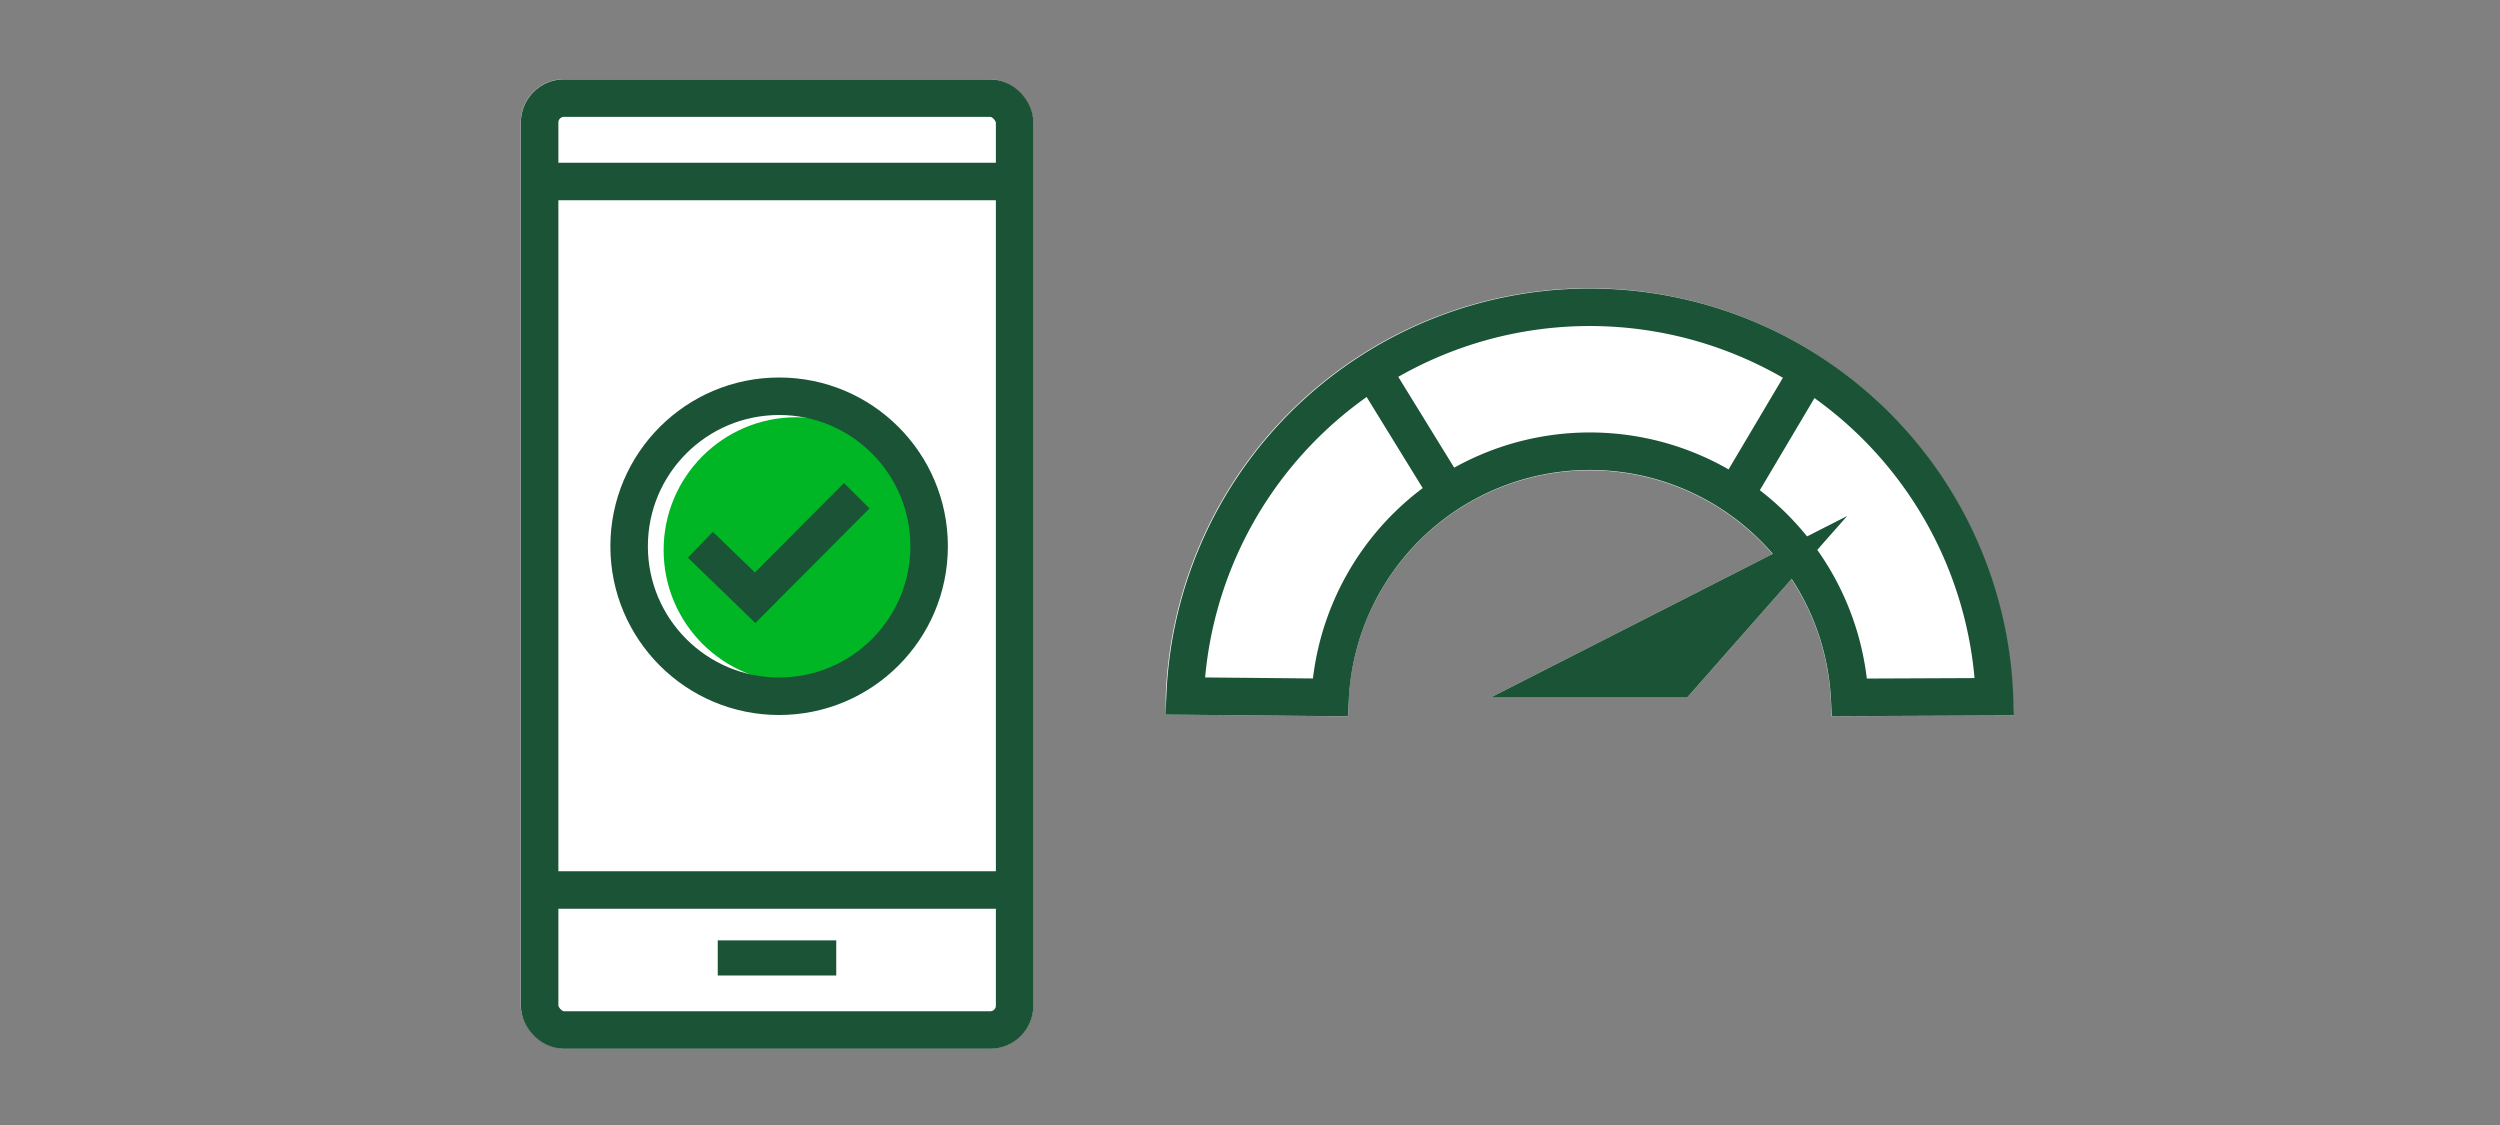 <svg id="LINE_ART_STROKE" data-name="LINE ART / STROKE" xmlns="http://www.w3.org/2000/svg" viewBox="0 0 200 90"><rect x="0" y="0" width="200" height="90" fill="#808080" stroke="none"/><title>TDMySpendFree_smp_200x90</title><rect x="41.66" y="6.34" width="41" height="77.55" rx="3.45" style="fill:#fff"/><rect x="43.17" y="7.85" width="38" height="74.55" rx="1.95" style="fill:none;stroke:#1a5336;stroke-miterlimit:10;stroke-width:3px"/><line x1="43.17" y1="14.52" x2="81.16" y2="14.52" style="fill:none;stroke:#1a5336;stroke-miterlimit:10;stroke-width:3px"/><line x1="43.17" y1="71.2" x2="81.16" y2="71.2" style="fill:none;stroke:#1a5336;stroke-miterlimit:10;stroke-width:3px"/><rect x="57.42" y="75.23" width="9.48" height="2.81" style="fill:#1a5336"/><circle cx="63.71" cy="44" r="10.62" style="fill:#00b624"/><circle cx="62.33" cy="43.7" r="12" style="fill:none;stroke:#1a5336;stroke-miterlimit:10;stroke-width:3px"/><polyline points="56.03 43.58 60.41 47.82 68.54 39.66" style="fill:none;stroke:#1a5336;stroke-miterlimit:10;stroke-width:2.877px"/><path d="M161.11,57.24l-14.58.06-.07-1.44a19.31,19.31,0,0,0-38.56,0l-.06,1.45-14.58-.15,0-1.53a33.9,33.9,0,0,1,67.75.06Z" style="fill:#fff"/><polygon points="119.25 55.8 134.97 55.8 147.77 41.28 119.25 55.8" style="fill:#fff"/><line x1="138.65" y1="39.88" x2="145.13" y2="28.95" style="fill:none;stroke:#1a5336;stroke-miterlimit:10;stroke-width:3px"/><line x1="109.24" y1="28.75" x2="115.98" y2="39.7" style="fill:none;stroke:#1a5336;stroke-miterlimit:10;stroke-width:3px"/><path d="M159.56,55.74a32.4,32.4,0,0,0-64.75-.06l11.6.11a20.81,20.81,0,0,1,41.56,0Z" style="fill:none;stroke:#1a5336;stroke-miterlimit:10;stroke-width:3px"/><polygon points="119.25 55.8 134.97 55.8 147.77 41.28 119.25 55.8" style="fill:#1a5336"/></svg>